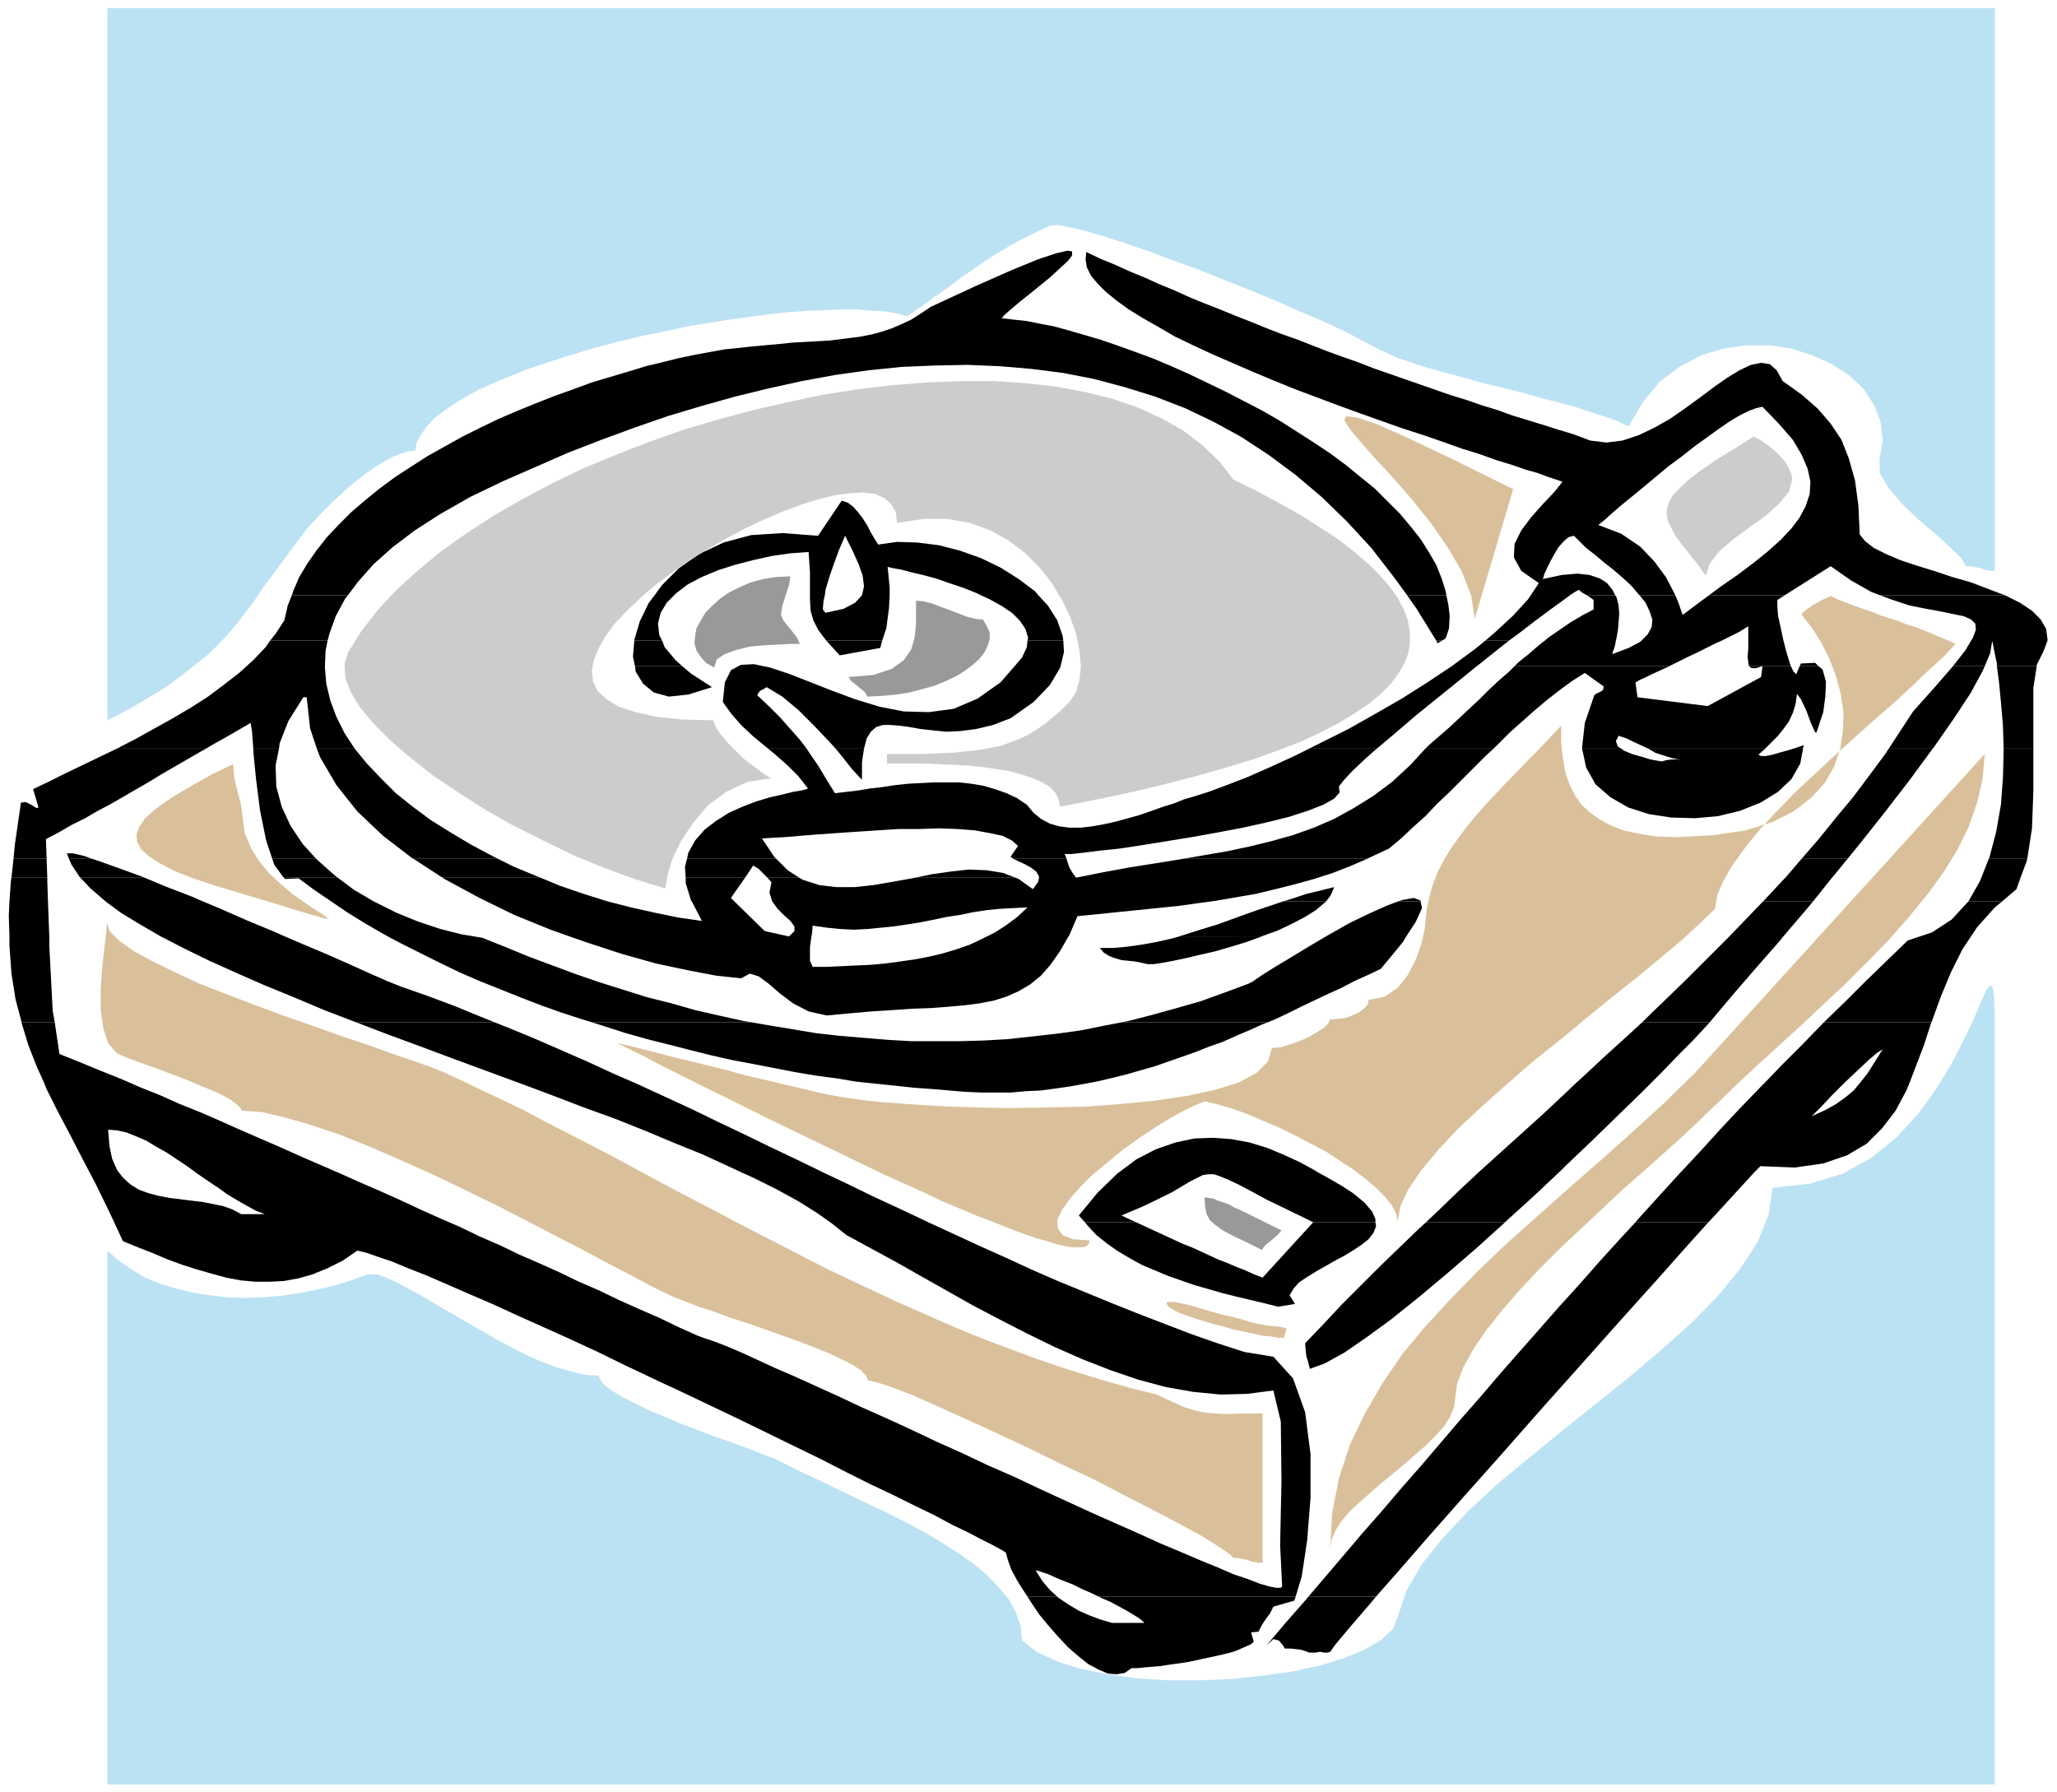 <svg xmlns="http://www.w3.org/2000/svg" width="5.03in" height="420.64" fill-rule="evenodd" stroke-linecap="round" preserveAspectRatio="none" viewBox="0 0 3045 2652"><style>.pen2{stroke:none}.brush3{fill:#000}.brush5{fill:#d9c09a}.brush6{fill:#ccc}.brush7{fill:#999}</style><path d="M0 0h3045v2652H0z" style="fill:none;stroke:none"/><path d="m432 881 2-6 9-21 12-20 14-20 15-19 18-19 18-18 21-18 21-17 23-17 23-15 25-16 25-14 27-15 26-13 27-13 28-12 27-11 28-11 28-10 27-10 27-8 27-8 26-8 25-6 24-6 24-5 22-4 22-4 20-2 18-2 22-2 21-2 20-2 19-1 17-1 18-1 16-2 16-2 15-2 15-3 15-4 15-5 14-6 15-7 14-9 15-10 67-31 52-23 39-16 27-9 17-4 7 1v6l-6 8-12 11-14 13-16 13-16 13-15 12-13 11-9 8-3 4 17 2 19 2 20 4 21 4 22 6 24 7 24 7 26 9 25 9 27 10 26 11 27 12 27 13 27 13 27 14 27 14 26 15 25 16 25 16 24 16 23 17 22 18 21 17 19 19 18 18 16 19 15 19 12 19 11 19 8 20 6 19 1 6h-58l-19-26-34-44-36-39-37-36-39-33-39-29-41-27-42-23-42-20-44-17-45-14-45-12-46-9-47-6-47-4-48-2-49 1-48 2-49 5-50 7-49 9-50 11-49 12-50 14-50 15-49 17-49 18-49 19-48 21-48 21-48 23-44 25-39 25-33 25-28 25-23 26-15 20h-83z" class="pen2 brush3"/><path d="m969 881 11-15 25-25 30-21 36-17 41-11 47-3 52 4 35-52 9 3 8 6 7 8 7 9 7 11 5 10 6 10 5 8 28-4 30 1 32 4 31 8 31 11 29 14 27 17 24 18 5 6h-85l-6-3-20-8-21-7-20-7-19-5-17-4-15-4-12-2-8-2 3 31v11h-41l3-13-2-16-6-17-9-20-11-22-3 7-6 14-7 19-7 20-6 20-1 8h-22v-34l-2-30-27 2-28 4-27 6-27 7-25 8-24 10-21 11-17 13-3 3h-29zm1297 0 12-18-26-18-11-20 1-20 10-20 15-20 17-19 17-18 12-15-9-3-12-4-16-6-18-5-20-7-23-7-25-9-26-8-28-10-29-10-31-10-31-11-31-11-33-12-32-12-32-12-32-13-31-13-30-13-30-13-28-13-27-13-24-14-23-13-21-13-18-13-16-13-12-12-10-12-6-12-2-12 1-11 21 10 22 9 22 10 22 9 22 10 22 9 22 10 22 9 23 9 22 9 23 9 22 9 23 9 23 8 23 9 23 9 22 8 23 8 23 9 23 8 23 8 23 8 23 8 23 8 23 7 23 8 23 7 22 8 23 7 23 7 22 7 23 7 24 9 24 3 24-3 24-8 23-11 23-13 23-16 22-16 20-15 20-14 18-11 17-8 15-3 13 2 10 9 9 16 28 20 24 21 19 22 16 24 11 28 9 32 5 37 2 43 8 10 13 10 18 9 21 9 24 8 26 8 27 9 28 8 26 10 24 9h-185l-13-5-30-17-30-21-68 43h-112l16-12 26-18 24-18 21-17 19-17 16-17 12-16 9-17 6-18 1-18-4-19-9-21-13-22-20-23-25-26-9 2-11 4-14 7-15 9-16 11-18 13-18 13-19 15-19 14-18 15-18 15-17 14-16 13-14 12-11 10-10 8 34 13 28 19 21 22 17 23 11 21 3 6h-53l-1-1-11-13-13-12-14-12-14-11-13-11-13-10-10-10-8-8-8 2-7 6-8 9-6 10-6 11-5 10-4 9-2 7 28-6 23-2 18 2 15 5 11 7 8 10 4 8h-42l-7-4-5-4-7 4-6 4h-58zM400 948l8-10 13-20 5-22 6-15h83l-4 5-14 26-9 25-3 11h-85zm539 0v-1l8-27 13-27 9-12h29l-11 11-9 15-4 16 2 17 4 8h-41zm284 0-12-16-7-14-4-14-1-16v-7h22l-2 9-1 12 4 5 27-6 17-9 10-11h41l-1 19-4 30-6 18h-83zm298 0 1-4-4-13-8-12-12-12-15-10-18-10-13-6h85l14 15 14 22 8 23 1 7h-53zm605 0-29-47-14-20h58l3 14 2 16-1 19-5 15-5 3h-9zm73 0 14-12 27-25 22-24 4-6h58l-8 6-18 13-23 17-26 20-15 11h-35z" class="pen2 brush3"/><path d="m2287 948 6-5 16-11 16-11 17-10 17-9v-14l-4-3-6-4h42l2 3 3 12 1 13-1 12-1 12-2 11-1 4h-105zm143 0 9-9 6-11 1-11-4-12-6-13-9-11h53l5 12 4 12 2 5 28-21 11-8h112l-11 7v8l1 15 4 18 4 19h-52v-21l-5 3-8 5-10 5-12 6-4 2h-119zm488 0 2-3 5-13-1-9-6-6-11-5-15-3-19-4-22-4-25-5-27-9-16-6h185l22 11 18 12 13 13 8 14 2 16v1h-113zM365 986l10-9 18-19 7-10h85l-3 15-1 23H365zm575 0-3-14 2-24h41l4 10 16 19 10 9h-70zm153 0 4-2 19-1 14 3h-37zm409 0 11-13 7-15 1-10h53l1 17-5 21h-68zm647 0 34-25 16-13h35l-14 11-30 24-4 3h-37zm93 0 6-6 15-12 15-13 9-7h105l-1 6-2 7-2 5v2l24-9 17-9 2-2h119l-9 4-14 7-14 7-15 7-14 7-12 6h-229zm347 0-1-6-1-8 1-12v-12h52l5 19 5 16 1 3h-62zm75 0 2-4 21-1 5 5h-28zm227 0 18-23 9-15h113l-6 16-10 20v2h-59v-4l-4-19-2-11-1-3-3 18-8 19h-47zm-1668-38 1 1 19 21 60-11 3-11h-83zm903 0 2 4 7-4h-9zM173 1108l2-1 27-14 27-15 27-15 27-16 25-16 24-18 22-17 11-10h116v2l2 24 6 25 9 24 12 24 15 23h-56l-10-30-5-46h-5l-22 35-13 33-1 8h-38l-2-26-2-12-19 11-19 11-18 10-10 6H173zm964 0-6-5-17-14-17-16-14-16-13-18 3-29 9-18 11-6h37l10 2 27 9 31 12 33 13 35 13 36 11 36 7 37 1 37-5 35-15 34-24 21-24h68l-1 3-15 25-24 25-34 24-26 10-25 6-23 3-21 1-20-2-18-2-17-3-15-2-13-1h-11l-10 3-8 7-6 10-4 15h-42l-10-11-22-23-23-23-24-20-23-14-5 3-4 2-3 3-2 4 18 17 16 16 15 17 15 17 9 12h-57zm801 0 18-9 40-20 39-22 40-23 38-24 36-24h37l-27 22-31 25-31 25-28 24-26 22-5 4h-100z" class="pen2 brush3"/><path d="m2110 1108 4-4 16-14 15-13 15-14 15-14 15-14 14-14 15-14 15-13 8-8h229l-2 1-13 6-11 5-10 5-7 3-5 3-2 1 3 22 104 13 79-43 2-16-10 3h-6l-4-3h62l4 8 4 4 5-12h28l6 5 5 18-1 22-3 23-6 18-4 12h-2l-6-13-7-19-8-17-6-8-2 15-4 13-6 13-8 11-9 11-10 10-8 8h-173l-11-5-11-5-10-5-12-4-4 8 3 8 5 3h-58v-2l4-36 14-41 4-3 5-2 4-3 1-5-28-20-19 12-19 14-18 14-19 16-18 16-18 16-18 18-6 6h-101zm545 0 9-3 6-2-1 5h-14zm141 0 15-23 21-32 33-37 26-30h47l-3 7-18 33-25 38-30 43-1 1h-65zm170 0-1-34-3-35-3-31-3-22h59l-5 32v90h-44zM940 986l1 8 11 18 16 13 22 6 29-3 35-11-31-20-13-11h-70zM20 1271l2-21 9-62 7-1 8 4 8 5 3-1-8-27 23-11 24-12 25-12 27-13 25-12h132l-9 5-19 11-19 11-19 11-18 11-19 11-19 11-19 11-19 10-19 11-20 10-19 11-19 10 1 29H20zm82 0-3-8h9l17 4 11 4h-34zm301 0-9-27-9-44-6-47-4-41v-4h38l-5 25 1 31 8 30 13 28 18 27 20 22h-65zm209 0-2-1-43-33-38-36-31-39-24-41-5-13h56l18 22 21 22 22 22 25 20 27 20 29 18 30 18 32 17 8 4H612zm405 0 2-9 10-18 14-16 17-13 19-12 20-9 21-8 20-6 18-4 16-4 12-2 8-2 2-1-14-18-16-16-17-15-12-10h57l4 6 13 19 12 20 13 21 17-2 17-2 18-3 18-2 19-3 19-2 19-1 19-1h38l18 2 18 3 17 5 17 6 15 7 15 10 10 12 11 9 13 7 14 4 15 2h17l17-2 17-3 18-4 18-5 18-5 17-6 17-6 16-5 15-6 14-4 22-7 27-10 31-12 34-15 37-17 20-10h100l-18 16-18 17-13 14-7 9 1 9-8 9-16 9-23 9-28 9-32 8-36 8-37 7-39 7-37 6-37 6-33 5-29 3-24 3-18 2h-10l3 7h-79l-4-3 11-16-9-8-14-7-19-4-22-4-25-2-28-1-30 1h-30l-31 2-31 2-29 2-28 2-26 2-23 2-19 1-15 1 18 27 3 3h-132z" class="pen2 brush3"/><path d="m1752 1271 29-5 35-6 33-7 33-8 32-9 31-11 30-13 29-16 29-18 28-21 27-25 22-24h101l-12 11-18 18-18 18-18 18-18 17-17 18-18 16-18 17-18 15-28 13-4 2h-272zm915 0 26-30 25-31 25-30 24-32 23-31 6-9h65l-33 45-37 48-38 48-18 22h-68zm277 0 1-2 10-38 7-40 3-40 1-40v-3h44v63l-2 55-7 45h-57zm-1707-163 9 11 15 19 11 12 4 4v-26l3-20h-42zm1105 0 6 28 14 25 22 19 26 15 31 10 33 5 35 1 34-3 33-8 30-12 26-16 20-19 13-23 4-22h-14l-10 3-11 3-10 3-10 2h-7l-4-2 9-8 1-1h-173l10 6 12 4 13 4 14 3-7-1h-7l-8 1-7 2-6-1-11-2-13-4-14-4-12-5-4-3h-58zM17 1299l3-28h49l1 28H17zm102 0-1-1-12-18-4-9h34l12 4 28 10 33 12 5 2h-95zm301 0-14-19-3-9h65l2 2 26 23 4 3h-80zm235 0-43-28h125l24 12 34 14 5 2H655zm360 0-1-16 3-12h132l17 17 17 11h-47l-7-7-6-6-8-5-12 18h-88zm340 0 24-5 28-4 27-3 26 1 25 4 18 7h-148z" class="pen2 brush3"/><path d="M1538 1299v-2l-4-7-8-6-9-5-9-4-8-4h79v1l4 12 6 10 4 5 40-8 38-7 38-6 37-6 6-1h272l-23 10-28 11-22 7h-413zm1105 0 24-28h68l-22 27-1 1h-69zm290 0 11-28h57l-1 4-9 24h-58zM14 1334l2-29 1-6h53v5l1 30H14zm142 0-1-1-21-18-15-16h95l31 13 39 15 16 7H156zm334 0-25-17-23-17-20 1-2-2h80l24 18 29 17h-63zm230 0-12-6-50-27-3-2h145l29 12 35 12 35 11H720zm304 0-1-1-8-26v-8h88l-21 30 5 5h-63zm119 0-4-13 3-15-6-7h47l5 3 25 8 25 3h27l28-3 29-5 28-5 5-1h148l5 2 21 15 8-11 1-6h413l-6 2-29 8-28 7-29 7-29 5-29 5-7 1h-651zm757 0 13-4 21-7 21-5 20-5-5 12-7 9h-63zm170 0 6-2 17-3 10 4v1h-33zm540 0 2-2 28-30 3-3h69l-28 35h-74zm304 0 17-30 2-5h58l-6 17-21 18h-50zM14 1387l-1-32 1-21h57l2 53H14zm226 0-2-1-31-18-28-17-23-17h144l24 10 41 18 41 17 18 8H240zm336 0-9-5-26-15-26-16-25-17h63l2 1 32 16 32 13 33 11 32 8 24 4H576zm270 0-31-11-54-22-41-20h179l35 9 36 8 34 7 35 5-15-29h63l45 44 36 8 8-8v-7l-6-8-9-8-10-10-8-11h651l-22 3-29 4-30 3-29 3-30 3-29 3-30 3-12 28-2 3h-122l14-7 17-11 16-12 15-14-20 1-20 1-20 2-20 3-19 4-20 3-19 4-20 4-19 3-20 3-20 2-20 2-20 1-20-1-20-2-21-3-1 12-1 5H846z" class="pen2 brush3"/><path d="m1742 1387 16-5 22-7 23-7 22-8 22-8 23-8 21-7 9-3h63l-2 2-13 11-16 10-19 10-21 10-22 8-5 2h-123zm219 0 7-4 30-17 29-14 27-12 16-6h33l2 10-9 20-15 23h-120zm598 0 25-26 26-27h74l-10 12-35 41h-80zm280 0 21-7 29-19 24-26 1-1h50l-11 9-26 29-10 15h-78zM32 1513l-9-34-6-38-3-41v-13h59v13l5 96 3 17H32zm495 0-47-18-45-19-44-18-41-18-40-18-37-18-33-17h184l21 9 38 16 34 15 31 14 25 11 20 8 40 14 40 15 39 16 20 8H527zm349 0-13-4-31-10-31-11-31-12-30-12-30-12-30-13-29-14-28-14-28-14-19-10h132l6 1 35 14 34 14 35 13 35 13 35 12 35 11 35 11 36 9 35 10 35 8 36 8 12 2H876zm785 0 10-2 35-9 36-10 35-10 36-13 35-13 6-3 13-9 19-12 25-15 28-17 22-13h120l-4 7-33 40-19 9-20 9-19 10-20 9-19 9-19 9-20 10-19 9-12 5h-216zm770 0 6-6 30-29 30-29 29-29 29-29 4-4h80l-3 4-36 41-32 37-27 32-10 12h-100zm269 0 31-30 31-31 31-30 31-30 15-5h78l-12 18-17 34-15 36-13 36-1 2h-159zM846 1387l23 8 52 17 50 14 47 10 42 8 37 4 13-7 13 4 15 11 16 14 20 15 23 12 27 6 32-3 34-3 31-2 29-2 28-1 26-2 23-2 23-3 21-4 19-6 18-8 17-10 16-13 14-16 14-20 12-21h-122l-4 2-19 9-20 7-20 6-21 5-21 4-21 3-22 3-22 2-22 1-21 1-22 1h-21l-4-9v-20l2-15H846z" class="pen2 brush3"/><path d="m1742 1387-7 2-22 5-22 4-21 3-21 2h-21l6 7 8 5 8 3 10 3 10 1 10 1 10 2 9 2h9l13-2 16-3 19-4 21-5 22-5 24-7 23-7 19-7h-123zM65 1602l-10-22-13-33-10-33v-1h49l7 47 30 12 29 12 30 12 14 6H65zm701 0-46-17-49-18-48-18-49-18-47-18h205l20 8 39 16 39 17 39 17 39 18 30 13H766zm512 0-10-1-30-5-30-4-30-5-31-6-31-6-32-6-31-7-32-8-31-8-32-8-32-9-31-10-19-6h236l23 4 36 6 36 6 35 4 36 3 36 3 35 2h72l36-1 35-2 36-4 36-4 36-5 35-7 26-5h216l-8 3-20 9-19 8-20 9-20 7-20 8-20 7-20 7-20 7-21 6-21 6-20 5-21 5-10 2h-339zm1056 0 10-9 31-29 31-28 25-23h100l-11 12-15 16-19 19-25 26-16 16h-111zm279 0 25-26 31-31 31-32h159l-11 34-13 34-8 21h-73l11-14 10-16 12-19-8 5-13 11-17 16-18 17h-118zM132 1734l-11-21-18-35-18-34-16-32-4-10h126l16 7 30 12 29 13 30 12 30 13 29 13 30 13 30 13 29 13 30 13 23 10H288l-11-8-15-10-15-10-16-9-15-9-14-6-15-6-14-3-13-1 2 24 4 19 7 16 2 3h-43zm963 0-15-7-39-18-42-17-43-18-45-18-47-17-47-18-48-18-3-1h172l9 4 39 18 39 18 39 19 38 18 39 19 38 18 37 18h-121zm563 0 24-18 29-15 29-10 28-6 28-1 27 2 27 5 26 8 24 10 24 11 22 12 3 2h-291zm532 0 31-28 31-28 31-28 31-29 20-19h111l-14 14-35 34-38 37-41 39-8 8h-119zm299 0 28-30 30-33 30-32 31-32 5-5h118l-1 1-18 18-15 16-11 11-4 4 20-9 16-9 14-10 12-10 10-12h73l-5 12-16 30-20 26-23 23-29 17-35 12-42 6-51-2-8 8h-109zm-1211-132 19 2 29 3 28 3 28 2 23 2 24 2 23 1h45l22-2 22-1 22-3 21-3 22-4 11-2h-339zM169 1809l-8-17-20-41-9-17h43l7 9 11 10 13 8 14 5 15 4 16 3 16 2 16 2 17 2 15 3 15 3 14 5 13 7h35l-13-5-13-7-14-8-15-9-14-10-15-10-16-11-4-3h209l7 3 29 13 30 13 29 13 30 14 29 13 14 6H169zm1060 0-20-14-27-17-31-17-34-17-22-10h121l2 1 38 18 39 19 39 18 38 18 2 1h-145zm377 0-9-10 28-34 29-28 4-3h291l18 10 19 11 17 11 17 14 11 13 5 11v5h-92l-37-18-31-15-24-13-19-10-15-7-12-5-9-3h-8l-8 1-8 4-10 5-12 7-15 9-20 10-25 12-31 13 13 6 9 4h-76zm505 0 19-18 30-29 30-28h119l-35 33-44 40-2 2h-117zm310 0 6-7 30-33 30-33 2-2h109l-1 1-22 24-32 35-14 15h-108zm-900 554-6-9-10-16-8-15-5-14-3-11-3-2-7-4-11-6-16-8-19-10-23-11-26-14-29-14-32-16-34-16-36-18-37-19-39-19-41-20-41-20-42-20-42-20-43-20-42-20-41-20-41-19-40-18-38-17-37-17-35-15-32-14-30-13-28-11-24-10-21-7-17-6-13-3-22 15-22 11-22 9-21 6-22 4-21 1h-21l-22-2-21-4-22-6-21-6-22-7-22-8-21-9-23-9-22-9-13-28h496l16 7 29 14 30 13 29 14 30 13 29 13 29 14 30 13 29 14 29 13 30 13 29 14 29 13 11 4 15 5 18 7 21 9 24 11 26 12 30 13 31 14 33 15 34 16 36 16 37 17 38 18 38 17 38 18 39 17 38 18 37 17 37 17 36 16 34 15 33 15 31 13 28 12 27 11 23 10 21 7 18 7 14 4 10 2h7l2-2-3-61 2-95-1-88-11-46-39 5-39 1-41-4-40-7-41-11-41-14-41-16-41-18-41-20-41-21-40-21-39-22-39-22-37-21-37-20-35-19-20-16-4-3h145l37 17 39 18 38 17 39 18 39 17 39 16 39 16 40 16 39 15 39 15 40 14 40 13 43 7 29 32 18 50 8 62v65l-5 63-8 53-9 30h-292l-10-5-14-6-14-7-13-5-12-5-11-5-9-3-6-2-4-1 10 16 11 13 11 10h-44z" class="pen2 brush3"/><path d="m1937 2363 23-27 29-34 28-33 29-33 29-34 29-33 29-34 29-34 29-33 29-34 29-33 30-34 29-33 30-33 29-33 30-33 24-26h108l-28 31-48 54-54 60-57 64-59 66-59 67-57 64-53 60-47 54-30 34h-100zm-331-554 4 5 13 14 15 12 17 12 17 10 18 10 19 8 19 8 20 7 20 7 21 6 21 6 20 5 21 5 21 5 20 5 25-4-8-13 6-10 8-9 12-8 13-8 14-8 14-8 15-8 13-8 12-8 10-8 7-9 4-10-1-6h-92l-75 82-13-5-13-6-13-5-14-6-13-5-13-6-13-6-13-6-13-5-13-6-13-6-13-6-13-6-13-6-4-2h-76zm505 0-11 10-29 28-29 28-28 28-28 28-27 29-27 28 1 13 1 7 2 6 3 12 22-8 29-16 32-22 37-27 40-32 43-36 44-38 42-38h-117zm-590 554 5 8 12 18 14 17 14 16 15 16 15 13 15 12 15 8 14 6 13 1 12-2 10-7h8l10-1 11-1 13-1 13-2 14-2 14-2 14-3 14-3 14-3 13-3 12-3 10-4 9-4 7-3 5-4-4-14 11-1 5-10 6-9 6-8 5-10 31-9 2-6h-292l4 2 14 6 13 7 11 6 10 6 8 5 5 4 3 3h-48l-17-5-16-6-16-7-15-9-15-10-2-2h-44z" class="pen2 brush3"/><path d="m1937 2363-5 6-29 33-28 33 10-9 8 2 6 7 3 5h9l9 1 7 1 6 2 5 2h10l4-1h4l4 1h4l5-1 7-10 20-24 31-36 10-12h-100z" class="pen2 brush3"/><path d="M2953 204V12H159v1054l33-17 29-17 26-16 23-17 20-16 19-15 16-16 15-16 13-16 13-17 12-16 12-18 13-17 13-18 14-19 15-20 4-5 5-7 7-8 9-9 9-10 11-11 12-11 12-11 13-11 13-10 14-10 13-8 13-7 12-5 12-4 11-1 2-12 6-11 8-12 11-12 14-11 16-11 18-11 20-11 23-10 24-10 25-10 27-9 28-9 29-9 29-8 31-8 30-7 31-6 31-7 31-5 31-5 30-4 29-4 29-3 27-2 26-1 25-1h23l22 2 20 1 17 3 15 4 16-11 14-10 14-10 13-9 12-9 12-9 12-8 11-8 12-8 12-8 12-7 13-8 13-7 14-7 16-8 16-7 10-1 16 3 23 5 27 8 32 10 35 12 37 14 39 14 40 16 40 16 39 16 36 16 35 15 30 14 26 14 21 11 13 6 16 7 20 7 22 7 25 7 27 7 27 8 29 7 29 7 28 8 28 7 26 7 24 8 22 7 19 7 15 7 21-36 25-30 29-22 32-17 33-10 34-5h34l33 5 31 10 29 13 26 17 21 20 15 23 10 26 3 27-5 29 1 20 13 22 20 23 24 23 26 22 22 20 16 16 6 11h6l5 1 6 1 5 1 5 2 5 1 6 1h5V204zM1513 2428l-2-21-7-20-10-19-15-18-17-18-20-17-23-16-25-16-27-16-28-15-30-15-30-14-31-15-31-15-30-14-30-15-10-5-14-5-17-7-19-7-22-8-23-8-23-9-24-9-23-10-22-9-20-10-18-9-15-9-11-8-7-8-3-7-19-1-21-5-21-6-22-8-23-10-23-12-23-12-22-13-23-13-22-13-21-12-20-12-20-11-17-9-17-8-14-5h-14l-24 9-26 8-26 6-26 5-27 4-27 2-26 1-27-1-25-3-26-4-24-6-23-7-22-9-20-12-19-13-17-15v790h2794V1509l-1-32-2-16-4-3-6 8-8 18-11 26-15 31-18 35-22 36-27 37-31 34-37 30-43 24-49 15-55 6-6 40-16 40-26 40-33 40-39 40-45 40-47 40-50 40-50 40-49 40-47 39-43 40-37 39-31 39-23 39-13 39-7 18-17 16-24 14-31 13-36 11-41 9-44 6-46 5-47 2h-47l-46-3-43-6-40-8-35-11-30-14-22-17z" class="pen2" style="fill:#bbe2f3"/><path d="m1712 2064-36-9-36-10-36-11-35-11-35-12-35-13-35-13-35-14-35-15-34-15-34-15-34-16-34-16-34-16-33-17-33-17-33-17-33-17-32-17-33-17-32-17-32-17-31-17-32-17-31-16-31-16-31-16-30-16-31-15-30-14-29-14-30-14-20-8-26-9-32-11-36-13-39-13-42-15-43-15-43-16-42-16-41-16-36-17-33-16-27-15-21-15-13-13-5-13-1 17-3 24-3 28-2 30v29l4 28 7 22 13 15 7 3 9 4 11 4 14 5 14 5 16 6 16 6 16 6 16 7 15 6 14 6 12 6 10 6 8 6 5 5 2 4 30 2 34 8 38 11 42 14 45 18 46 20 47 21 48 23 47 23 45 23 44 23 41 21 37 20 33 17 28 15 22 11 13 6 16 6 20 8 22 7 24 9 25 8 26 9 25 9 25 9 24 9 22 9 19 9 16 8 12 8 8 8 3 7 13 3 22 7 31 12 36 16 42 19 46 21 47 22 49 24 49 23 46 24 43 22 38 20 33 18 24 15 16 11 6 6h5l6 1 5 1 5 1 5 2 6 1 5 1h6v-221h-29l-22 1-18-1-15-1-15-3-16-5-18-8-24-11zm827-719 3-20 9-21 14-24 18-25 21-26 25-27 27-28 29-27 30-28 30-27 30-27 29-25 27-25 24-23 22-20 18-19-11-5-12-5-12-5-12-5-13-5-13-4-12-5-13-4-13-4-12-5-12-4-11-4-11-4-10-4-10-4-8-4-6 3-7 3-7 4-7 4-6 4-5 4-4 3-1 3 15 19 14 22 12 24 10 26 7 27 4 27-1 27-4 27-9 26-14 24-20 22-26 20-32 16-39 12-47 7-55 3-30-1-26-4-23-5-20-8-16-9-14-10-12-11-9-13-7-13-5-13-4-14-2-14-2-13-1-13v-24l-16 17-16 17-17 17-16 17-16 16-16 17-15 16-14 16-14 17-12 16-12 17-10 17-9 17-7 18-5 18-4 18-1 12-2 18-5 22-8 23-12 23-15 19-19 13-24 5-1 6-4 5-6 5-7 4-9 4-9 3-11 1-10 1-3 6-6 6-11 7-12 7-14 6-14 5-14 4-12 1-6 20-17 17-26 14-35 11-42 9-47 7-51 5-54 4-55 1-55 1-54-1-51-2-47-3-41-3-34-4-26-4-21-4-22-5-21-5-21-5-21-5-22-5-20-5-21-6-21-5-20-5-21-5-20-5-19-5-20-5-19-5-19-4 20 10 21 10 22 12 24 12 26 13 26 13 27 13 28 14 28 14 29 14 29 14 29 14 29 14 29 14 29 14 29 13 27 12 27 13 26 11 26 11 24 9 22 9 21 8 20 7 18 5 16 5 13 3 12 1h10l6-1 5-4 1-5-25-2-15-6-7-10-1-12 7-15 11-16 16-18 19-19 22-18 23-19 24-17 24-16 23-14 20-11 17-8 13-5 20 5 21 6 22 8 23 10 24 10 24 12 23 12 23 12 21 14 20 13 18 14 15 13 13 13 10 13 6 12 2 11 4-23 12-25 19-28 25-30 29-31 34-32 36-32 39-34 40-32 40-33 39-32 38-30 35-29 31-26 27-25 22-21z" class="pen2 brush5"/><path d="m1826 710-21-27-25-24-29-22-32-18-35-16-38-13-41-10-43-8-45-5-46-3h-49l-49 2-51 4-51 6-52 8-52 11-52 12-52 14-51 15-51 18-49 19-48 20-46 22-45 24-42 24-40 26-38 27-34 28-32 29-28 30-24 31-20 32-5 17 1 20 8 21 14 23 20 24 25 25 29 25 33 26 37 25 39 25 42 24 44 22 45 22 46 19 46 17 46 14 3-19 7-24 13-27 18-27 22-26 27-20 32-15 35-5-12-7-13-10-15-11-13-13-13-13-10-12-7-11-3-9-46-1-38-4-31-7-25-8-18-11-13-12-7-14-2-16 3-16 7-17 10-18 14-19 18-19 20-19 22-19 24-18 26-18 27-17 28-16 28-15 28-13 28-12 27-10 25-8 25-6 22-3 20-1 17 2 14 6 10 9 7 12 2 16 39-6h35l34 6 30 11 27 15 25 19 21 21 18 23 15 25 12 25 9 25 5 25 2 23-2 20-5 18-9 14-13 13-13 11-12 10-12 8-13 8-13 6-13 5-14 5-16 3-16 3-18 2-19 2-22 1-23 1h-54v14h56l20 1 21 1 22 1 21 2 20 3 20 3 18 5 16 5 14 6 12 7 9 9 5 10 2 11 56-11 52-11 50-12 46-12 42-12 40-12 36-13 34-13 30-14 27-14 23-14 21-14 18-15 15-15 11-15 9-15 6-16 2-15v-16l-3-17-6-16-9-17-12-17-15-17-17-17-20-17-23-18-26-17-28-18-32-18-33-18-37-18z" class="pen2 brush6"/><path d="m1455 917-11-1-12-3-13-5-13-5-14-5-13-5-12-3-11-1v35l-2 19-5 18-11 16-18 13-27 9-37 3 4 6 10 8 10 8 4 7 21-1 21-2 20-3 19-5 18-5 17-7 15-7 13-8 12-9 10-9 7-9 5-10 3-10v-10l-4-9-6-10zm-299-7 2-13 5-16 5-15 2-13-21 1-19 3-19 5-16 7-16 8-13 9-12 11-10 10-7 12-6 11-2 11-1 11 3 11 6 9 8 9 12 7 4-12 12-8 17-6 20-5 22-2 20-1 19-1h13l-4-9-10-13-10-12-4-9z" class="pen2 brush7"/><path d="m2653 710-1-8-4-9-5-9-8-9-8-8-10-8-10-7-11-6-30 19-26 16-22 15-17 13-13 12-10 10-7 11-3 9-1 10 2 10 5 10 6 12 9 12 11 14 12 15 13 18 6-18 14-18 21-18 23-17 24-17 20-18 15-18 5-18z" class="pen2 brush6"/><path d="m2240 724-87-43-67-32-47-21-30-10-16-2-3 6 8 13 16 19 22 25 26 28 28 32 28 35 25 36 21 36 14 36 5 34 57-192zM359 1209l-2-17-5-19-5-21-2-21-31 15-27 15-24 14-20 13-16 12-13 12-8 12-4 11 1 11 6 11 11 10 17 11 21 11 28 11 33 11 40 12 47 14 35 11 24 7 14 4 6 1-1-2-7-5-11-7-15-10-17-12-18-15-17-16-16-19-12-20-9-22-3-23zm1795 862 3-23 9-24 15-27 19-28 23-29 26-30 29-31 31-31 32-30 32-30 32-30 32-28 29-26 28-25 24-23 21-20 30-29 32-30 33-30 34-31 33-31 33-31 32-32 31-32 29-33 27-33 24-33 21-34 17-35 12-35 8-35 3-36-428 471-46 45-47 43-47 42-47 41-46 41-45 40-43 41-40 41-38 41-35 42-30 44-26 45-22 46-16 49-10 51-3 53 2-13 6-14 9-14 12-14 14-13 16-14 16-14 18-15 17-14 16-14 16-14 14-14 12-13 9-14 6-14 2-13zm-257-107-9-1-11-1-12-2-13-3-13-4-15-4-14-3-14-4-14-4-13-4-11-3-10-2-9-2h-11l-1 2 1 3 5 4 6 4 9 4 11 4 12 4 13 4 14 4 15 4 14 4 15 3 14 3 13 3 12 1 11 2h9l1-5 2-6v-3l-7-2z" class="pen2 brush5"/><path d="m1840 1793-6-3-7-3-7-4-8-3-9-3-7-3-7-1-6-1 1 14 2 11 5 9 8 7 11 8 15 8 19 9 24 12 5-7 10-8 9-8 5-6-57-28z" class="pen2 brush7"/></svg>
